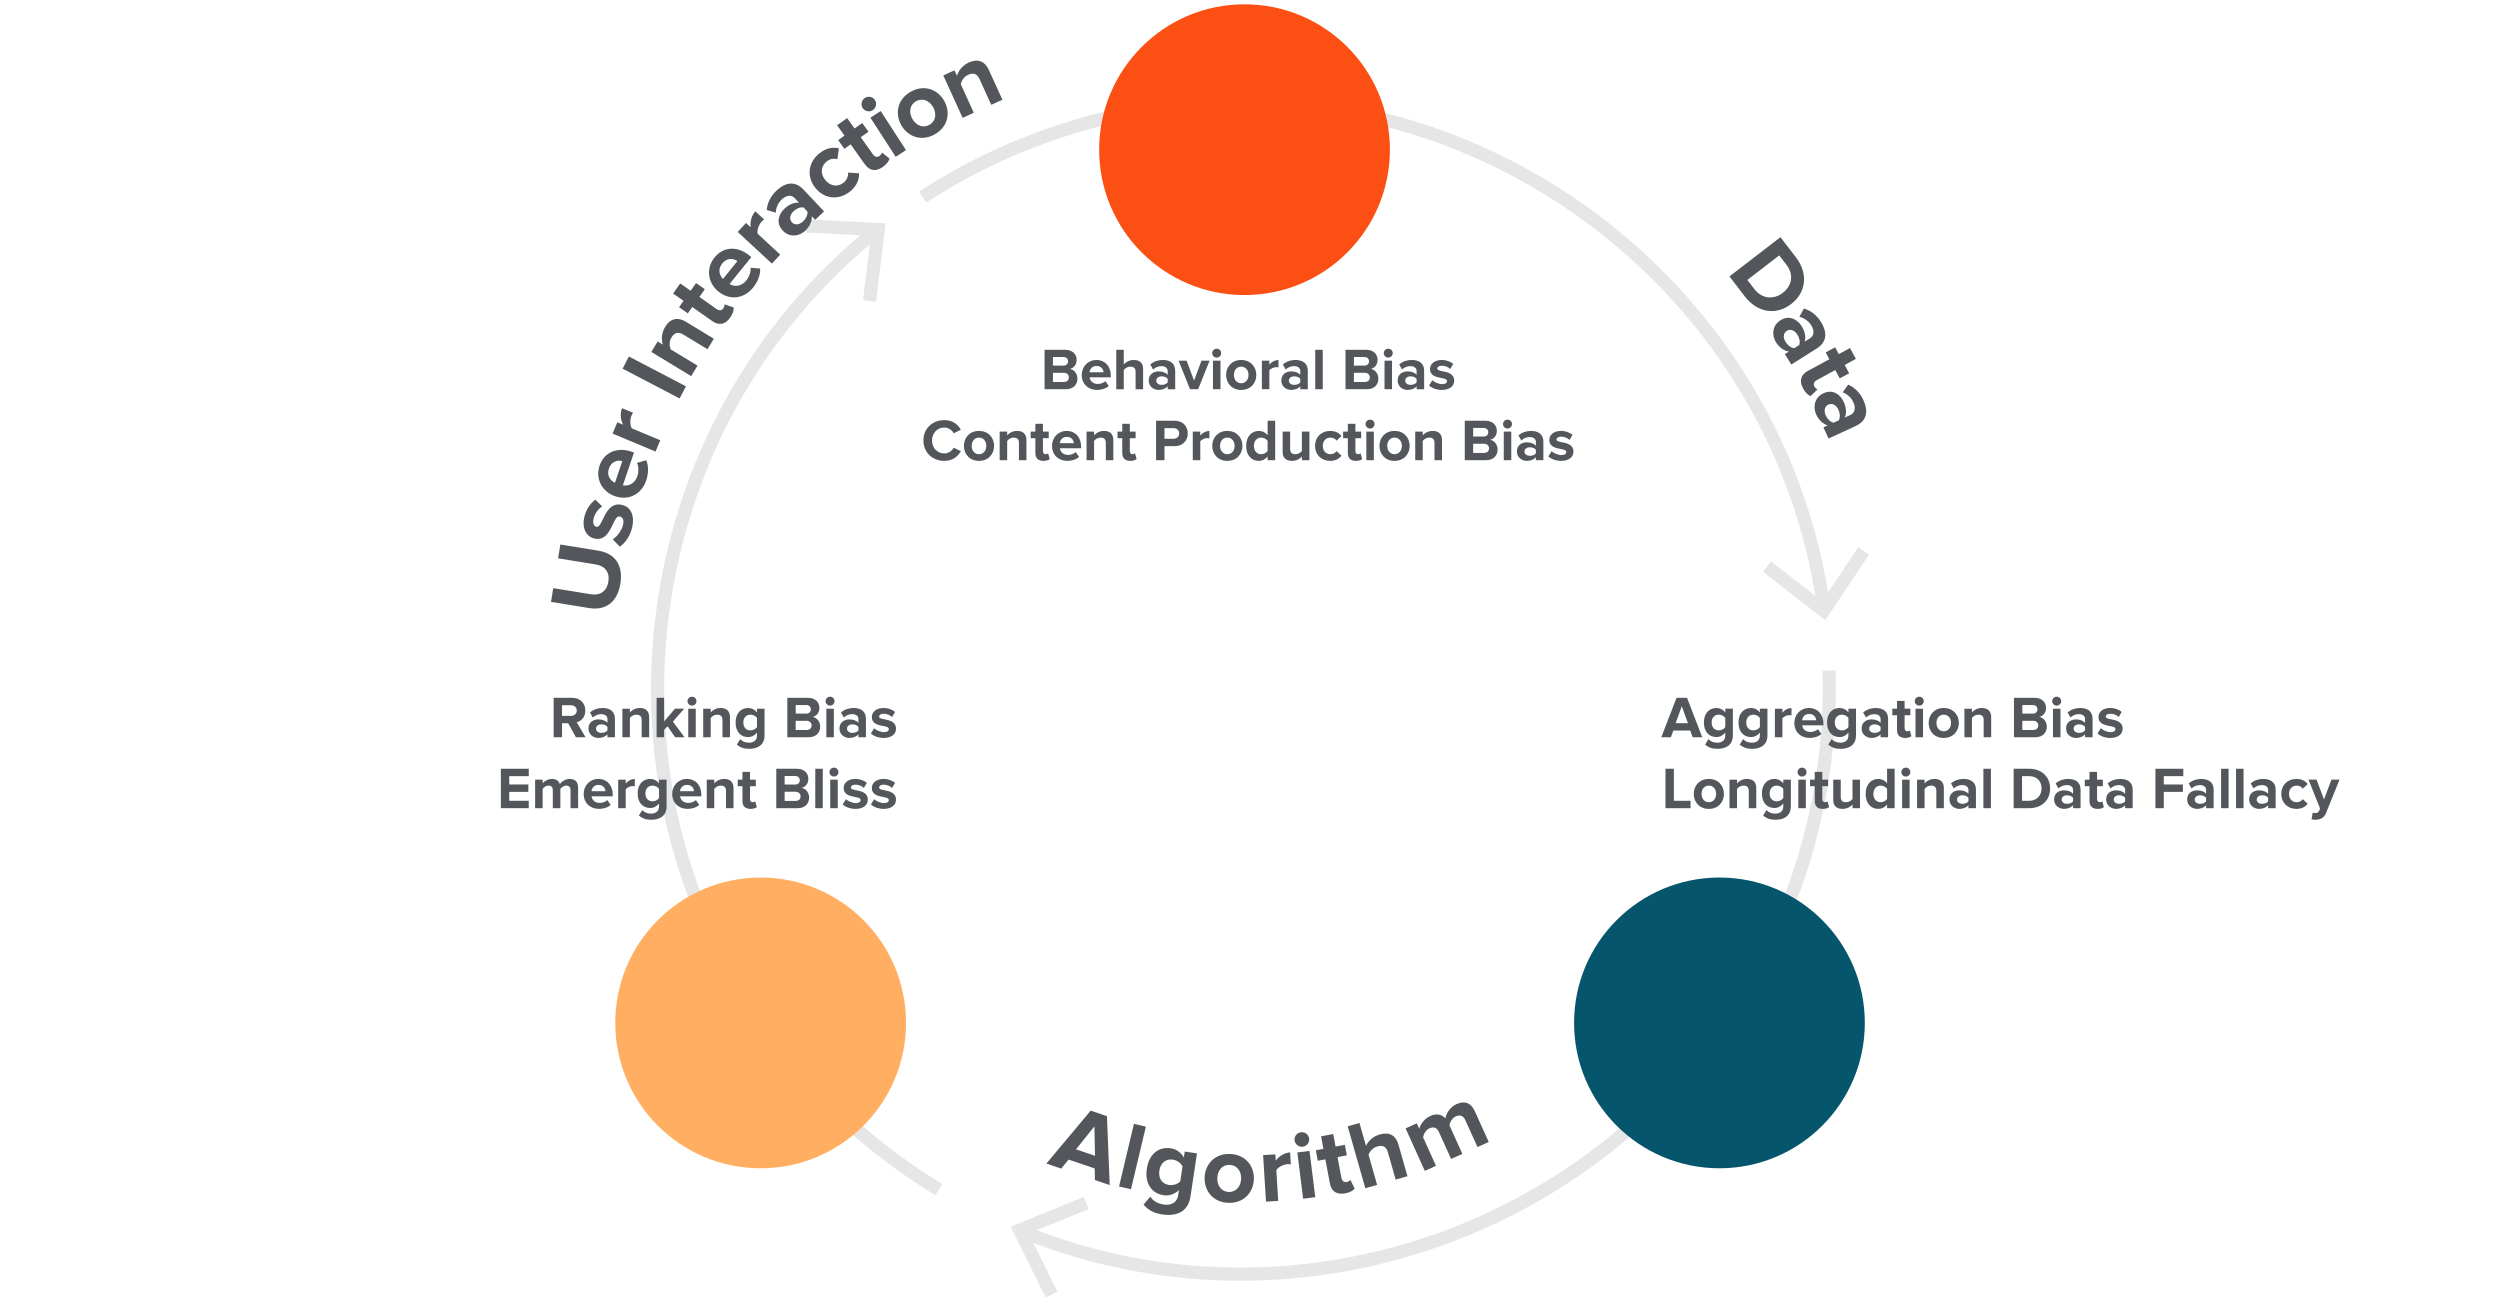 <?xml version="1.0" encoding="UTF-8"?>
<svg id="Layer_1" xmlns="http://www.w3.org/2000/svg" version="1.1" viewBox="0 0 570 300">
  <!-- Generator: Adobe Illustrator 29.3.0, SVG Export Plug-In . SVG Version: 2.1.0 Build 146)  -->
  <defs>
    <style>
      .st0 {
        fill: #fb4f14;
      }

      .st1 {
        fill: #53565a;
      }

      .st2 {
        opacity: .49;
      }

      .st3 {
        fill: #ffae62;
      }

      .st4 {
        fill: none;
        stroke: #ccc;
        stroke-miterlimit: 10;
        stroke-width: 3px;
      }

      .st5 {
        fill: #ccc;
      }

      .st6 {
        fill: #05566c;
      }
    </style>
  </defs>
  <g class="st2">
    <g>
      <path class="st4" d="M210.321,44.961c17.284-11.279,36.982-18.425,57.555-20.828,71.769-8.382,137.809,42.88,147.886,114.058"/>
      <polygon class="st5" points="401.951 130.363 403.791 127.991 415.469 137.07 423.672 124.758 426.17 126.426 416.176 141.418 401.951 130.363"/>
    </g>
    <g>
      <path class="st4" d="M417.022,152.913c.586,19.513-3.108,38.97-10.878,56.979-28.625,66.344-106.038,97.905-172.718,71.045"/>
      <polygon class="st5" points="247.108 272.89 248.243 275.67 234.542 281.244 241.102 294.503 238.41 295.832 230.423 279.682 247.108 272.89"/>
    </g>
    <g>
      <path class="st4" d="M214.059,271.245c-14.697-8.913-27.591-20.61-37.922-34.489-42.734-57.413-31.98-139.218,23.237-183.832"/>
      <polygon class="st5" points="199.743 68.793 196.762 68.431 198.562 53.749 183.786 53.025 183.936 50.026 201.932 50.911 199.743 68.793"/>
    </g>
  </g>
  <circle class="st3" cx="173.428" cy="233.223" r="33.145"/>
  <circle class="st0" cx="283.752" cy="34.126" r="33.145"/>
  <circle class="st6" cx="392.034" cy="233.223" r="33.145"/>
  <g>
    <path class="st1" d="M238.161,79.757h4.729c1.711,0,2.587,1.092,2.587,2.291,0,1.132-.7,1.887-1.549,2.062.956.148,1.725,1.078,1.725,2.21,0,1.347-.903,2.425-2.614,2.425h-4.877v-8.987ZM242.472,83.355c.646,0,1.051-.404,1.051-.97,0-.566-.404-.983-1.051-.983h-2.398v1.953h2.398ZM242.54,87.088c.728,0,1.158-.391,1.158-1.037,0-.566-.404-1.052-1.158-1.052h-2.466v2.089h2.466Z"/>
    <path class="st1" d="M250.006,82.076c1.94,0,3.261,1.455,3.261,3.584v.377h-4.838c.108.821.769,1.509,1.873,1.509.606,0,1.32-.242,1.738-.646l.755,1.105c-.647.593-1.671.903-2.682.903-1.98,0-3.477-1.334-3.477-3.423,0-1.886,1.389-3.408,3.369-3.408ZM248.403,84.877h3.207c-.041-.619-.472-1.441-1.603-1.441-1.065,0-1.522.795-1.603,1.441Z"/>
    <path class="st1" d="M258.915,84.784c0-.903-.472-1.185-1.213-1.185-.66,0-1.185.377-1.482.768v4.379h-1.711v-8.987h1.711v3.328c.418-.498,1.227-1.01,2.291-1.01,1.428,0,2.115.781,2.115,2.048v4.621h-1.711v-3.961Z"/>
    <path class="st1" d="M266.233,88.071c-.444.525-1.212.836-2.062.836-1.037,0-2.263-.701-2.263-2.156,0-1.522,1.226-2.075,2.263-2.075.862,0,1.631.27,2.062.795v-.902c0-.66-.565-1.092-1.428-1.092-.701,0-1.348.257-1.9.769l-.646-1.145c.795-.7,1.819-1.023,2.843-1.023,1.482,0,2.843.593,2.843,2.465v4.204h-1.711v-.674ZM266.233,86.374c-.282-.378-.821-.566-1.374-.566-.674,0-1.226.351-1.226.983,0,.606.552.957,1.226.957.553,0,1.092-.189,1.374-.565v-.809Z"/>
    <path class="st1" d="M268.714,82.237h1.833l1.697,4.527,1.697-4.527h1.847l-2.614,6.508h-1.846l-2.614-6.508Z"/>
    <path class="st1" d="M276.383,80.512c0-.565.472-1.011,1.023-1.011.566,0,1.024.445,1.024,1.011,0,.566-.458,1.024-1.024,1.024-.552,0-1.023-.458-1.023-1.024ZM276.558,82.237h1.711v6.508h-1.711v-6.508Z"/>
    <path class="st1" d="M279.551,85.484c0-1.846,1.293-3.408,3.436-3.408,2.155,0,3.449,1.562,3.449,3.408,0,1.859-1.294,3.423-3.449,3.423-2.143,0-3.436-1.563-3.436-3.423ZM284.658,85.484c0-1.011-.606-1.886-1.671-1.886s-1.657.875-1.657,1.886c0,1.024.593,1.9,1.657,1.9s1.671-.876,1.671-1.9Z"/>
    <path class="st1" d="M287.705,82.237h1.711v.89c.458-.58,1.267-1.038,2.075-1.038v1.671c-.121-.026-.283-.054-.472-.054-.565,0-1.32.323-1.603.741v4.298h-1.711v-6.508Z"/>
    <path class="st1" d="M296.463,88.071c-.444.525-1.212.836-2.062.836-1.037,0-2.263-.701-2.263-2.156,0-1.522,1.226-2.075,2.263-2.075.862,0,1.631.27,2.062.795v-.902c0-.66-.565-1.092-1.428-1.092-.701,0-1.348.257-1.9.769l-.646-1.145c.795-.7,1.819-1.023,2.843-1.023,1.482,0,2.843.593,2.843,2.465v4.204h-1.711v-.674ZM296.463,86.374c-.282-.378-.821-.566-1.374-.566-.674,0-1.226.351-1.226.983,0,.606.552.957,1.226.957.553,0,1.092-.189,1.374-.565v-.809Z"/>
    <path class="st1" d="M299.875,79.757h1.711v8.987h-1.711v-8.987Z"/>
    <path class="st1" d="M306.776,79.757h4.729c1.711,0,2.587,1.092,2.587,2.291,0,1.132-.7,1.887-1.549,2.062.956.148,1.725,1.078,1.725,2.21,0,1.347-.903,2.425-2.614,2.425h-4.877v-8.987ZM311.087,83.355c.646,0,1.051-.404,1.051-.97,0-.566-.404-.983-1.051-.983h-2.398v1.953h2.398ZM311.155,87.088c.728,0,1.158-.391,1.158-1.037,0-.566-.404-1.052-1.158-1.052h-2.466v2.089h2.466Z"/>
    <path class="st1" d="M315.496,80.512c0-.565.472-1.011,1.023-1.011.566,0,1.024.445,1.024,1.011,0,.566-.458,1.024-1.024,1.024-.552,0-1.023-.458-1.023-1.024ZM315.67,82.237h1.711v6.508h-1.711v-6.508Z"/>
    <path class="st1" d="M322.988,88.071c-.444.525-1.212.836-2.062.836-1.037,0-2.264-.701-2.264-2.156,0-1.522,1.227-2.075,2.264-2.075.862,0,1.631.27,2.062.795v-.902c0-.66-.565-1.092-1.428-1.092-.701,0-1.348.257-1.9.769l-.646-1.145c.795-.7,1.819-1.023,2.843-1.023,1.482,0,2.844.593,2.844,2.465v4.204h-1.712v-.674ZM322.988,86.374c-.282-.378-.821-.566-1.374-.566-.674,0-1.227.351-1.227.983,0,.606.553.957,1.227.957.553,0,1.092-.189,1.374-.565v-.809Z"/>
    <path class="st1" d="M326.575,86.697c.471.444,1.441.889,2.25.889.74,0,1.091-.296,1.091-.7,0-.444-.593-.565-1.307-.7-1.118-.216-2.561-.499-2.561-2.062,0-1.092.957-2.048,2.668-2.048,1.105,0,1.98.377,2.628.889l-.688,1.172c-.391-.417-1.132-.754-1.927-.754-.62,0-1.024.283-1.024.646,0,.377.513.485,1.24.634,1.118.215,2.613.525,2.613,2.155,0,1.185-1.01,2.089-2.815,2.089-1.132,0-2.224-.378-2.91-1.011l.741-1.199Z"/>
    <path class="st1" d="M210.537,100.432c0-2.763,2.089-4.648,4.783-4.648,1.98,0,3.126,1.077,3.759,2.196l-1.644.808c-.377-.728-1.185-1.307-2.115-1.307-1.63,0-2.816,1.253-2.816,2.951,0,1.697,1.187,2.95,2.816,2.95.93,0,1.738-.565,2.115-1.307l1.644.795c-.646,1.118-1.778,2.21-3.759,2.21-2.694,0-4.783-1.887-4.783-4.648Z"/>
    <path class="st1" d="M219.77,101.658c0-1.846,1.293-3.408,3.436-3.408,2.155,0,3.449,1.562,3.449,3.408,0,1.859-1.294,3.423-3.449,3.423-2.143,0-3.436-1.563-3.436-3.423ZM224.876,101.658c0-1.011-.606-1.886-1.671-1.886s-1.657.875-1.657,1.886c0,1.024.593,1.9,1.657,1.9s1.671-.876,1.671-1.9Z"/>
    <path class="st1" d="M232.315,100.984c0-.902-.472-1.212-1.199-1.212-.674,0-1.199.377-1.482.768v4.379h-1.711v-6.508h1.711v.849c.418-.498,1.213-1.01,2.277-1.01,1.429,0,2.115.808,2.115,2.074v4.595h-1.711v-3.935Z"/>
    <path class="st1" d="M236.063,103.301v-3.394h-1.078v-1.496h1.078v-1.778h1.725v1.778h1.32v1.496h-1.32v2.937c0,.404.216.715.593.715.256,0,.499-.095.593-.19l.364,1.294c-.256.229-.714.418-1.429.418-1.199,0-1.846-.62-1.846-1.779Z"/>
    <path class="st1" d="M243.233,98.25c1.94,0,3.261,1.455,3.261,3.584v.377h-4.838c.108.821.769,1.509,1.873,1.509.606,0,1.32-.242,1.738-.646l.755,1.105c-.647.593-1.671.903-2.682.903-1.98,0-3.477-1.334-3.477-3.423,0-1.886,1.389-3.408,3.369-3.408ZM241.629,101.051h3.207c-.041-.619-.472-1.441-1.603-1.441-1.065,0-1.522.795-1.603,1.441Z"/>
    <path class="st1" d="M252.127,100.984c0-.902-.472-1.212-1.199-1.212-.674,0-1.199.377-1.482.768v4.379h-1.711v-6.508h1.711v.849c.418-.498,1.213-1.01,2.277-1.01,1.429,0,2.115.808,2.115,2.074v4.595h-1.711v-3.935Z"/>
    <path class="st1" d="M255.875,103.301v-3.394h-1.078v-1.496h1.078v-1.778h1.725v1.778h1.32v1.496h-1.32v2.937c0,.404.216.715.593.715.256,0,.499-.095.593-.19l.364,1.294c-.256.229-.714.418-1.429.418-1.199,0-1.846-.62-1.846-1.779Z"/>
    <path class="st1" d="M263.586,95.931h4.203c1.954,0,3.019,1.321,3.019,2.897,0,1.562-1.078,2.897-3.019,2.897h-2.29v3.193h-1.913v-8.987ZM267.533,97.616h-2.034v2.426h2.034c.755,0,1.32-.472,1.32-1.213,0-.755-.565-1.213-1.32-1.213Z"/>
    <path class="st1" d="M271.955,98.411h1.711v.89c.458-.58,1.267-1.038,2.075-1.038v1.671c-.121-.026-.283-.054-.472-.054-.565,0-1.32.323-1.603.741v4.298h-1.711v-6.508Z"/>
    <path class="st1" d="M276.389,101.658c0-1.846,1.293-3.408,3.436-3.408,2.155,0,3.449,1.562,3.449,3.408,0,1.859-1.294,3.423-3.449,3.423-2.143,0-3.436-1.563-3.436-3.423ZM281.496,101.658c0-1.011-.606-1.886-1.671-1.886s-1.657.875-1.657,1.886c0,1.024.593,1.9,1.657,1.9s1.671-.876,1.671-1.9Z"/>
    <path class="st1" d="M289.016,104.084c-.513.646-1.227.997-2.008.997-1.644,0-2.883-1.24-2.883-3.409,0-2.129,1.226-3.422,2.883-3.422.768,0,1.495.336,2.008.997v-3.315h1.725v8.987h-1.725v-.835ZM289.016,100.512c-.283-.431-.903-.74-1.482-.74-.97,0-1.644.768-1.644,1.899,0,1.118.674,1.887,1.644,1.887.579,0,1.199-.31,1.482-.741v-2.305Z"/>
    <path class="st1" d="M296.834,104.096c-.444.499-1.227.984-2.29.984-1.429,0-2.103-.782-2.103-2.049v-4.621h1.711v3.948c0,.902.472,1.199,1.199,1.199.66,0,1.185-.364,1.482-.741v-4.406h1.711v6.508h-1.711v-.822Z"/>
    <path class="st1" d="M303.276,98.25c1.334,0,2.143.579,2.574,1.172l-1.118,1.051c-.31-.458-.782-.7-1.375-.7-1.037,0-1.765.754-1.765,1.886s.728,1.9,1.765,1.9c.593,0,1.065-.27,1.375-.701l1.118,1.037c-.432.606-1.24,1.187-2.574,1.187-2.007,0-3.449-1.415-3.449-3.423,0-1.994,1.442-3.408,3.449-3.408Z"/>
    <path class="st1" d="M307.307,103.301v-3.394h-1.078v-1.496h1.078v-1.778h1.725v1.778h1.32v1.496h-1.32v2.937c0,.404.216.715.593.715.256,0,.499-.095.593-.19l.364,1.294c-.256.229-.714.418-1.429.418-1.199,0-1.846-.62-1.846-1.779Z"/>
    <path class="st1" d="M311.35,96.686c0-.565.472-1.011,1.023-1.011.566,0,1.024.445,1.024,1.011,0,.566-.458,1.024-1.024,1.024-.552,0-1.023-.458-1.023-1.024ZM311.525,98.411h1.711v6.508h-1.711v-6.508Z"/>
    <path class="st1" d="M314.518,101.658c0-1.846,1.293-3.408,3.436-3.408,2.155,0,3.449,1.562,3.449,3.408,0,1.859-1.294,3.423-3.449,3.423-2.143,0-3.436-1.563-3.436-3.423ZM319.625,101.658c0-1.011-.606-1.886-1.671-1.886s-1.657.875-1.657,1.886c0,1.024.593,1.9,1.657,1.9s1.671-.876,1.671-1.9Z"/>
    <path class="st1" d="M327.064,100.984c0-.902-.472-1.212-1.199-1.212-.674,0-1.199.377-1.482.768v4.379h-1.711v-6.508h1.711v.849c.418-.498,1.213-1.01,2.277-1.01,1.429,0,2.115.808,2.115,2.074v4.595h-1.711v-3.935Z"/>
    <path class="st1" d="M333.966,95.931h4.729c1.712,0,2.587,1.092,2.587,2.291,0,1.132-.7,1.887-1.549,2.062.956.148,1.725,1.078,1.725,2.21,0,1.347-.903,2.425-2.614,2.425h-4.877v-8.987ZM338.278,99.529c.646,0,1.051-.404,1.051-.97,0-.566-.404-.983-1.051-.983h-2.398v1.953h2.398ZM338.345,103.261c.728,0,1.158-.391,1.158-1.037,0-.566-.404-1.052-1.158-1.052h-2.466v2.089h2.466Z"/>
    <path class="st1" d="M342.686,96.686c0-.565.472-1.011,1.023-1.011.566,0,1.024.445,1.024,1.011,0,.566-.458,1.024-1.024,1.024-.552,0-1.023-.458-1.023-1.024ZM342.861,98.411h1.711v6.508h-1.711v-6.508Z"/>
    <path class="st1" d="M350.178,104.245c-.444.525-1.212.836-2.062.836-1.037,0-2.263-.701-2.263-2.156,0-1.522,1.226-2.075,2.263-2.075.862,0,1.631.27,2.062.795v-.902c0-.66-.565-1.092-1.428-1.092-.701,0-1.348.257-1.9.769l-.646-1.145c.795-.7,1.819-1.023,2.843-1.023,1.482,0,2.843.593,2.843,2.465v4.204h-1.711v-.674ZM350.178,102.547c-.282-.378-.821-.566-1.374-.566-.674,0-1.226.351-1.226.983,0,.606.552.957,1.226.957.553,0,1.092-.189,1.374-.565v-.809Z"/>
    <path class="st1" d="M353.765,102.871c.471.444,1.441.889,2.25.889.74,0,1.091-.296,1.091-.7,0-.444-.593-.565-1.307-.7-1.118-.216-2.561-.499-2.561-2.062,0-1.092.957-2.048,2.668-2.048,1.105,0,1.98.377,2.628.889l-.688,1.172c-.391-.417-1.132-.754-1.927-.754-.62,0-1.023.283-1.023.646,0,.377.512.485,1.239.634,1.118.215,2.613.525,2.613,2.155,0,1.185-1.01,2.089-2.815,2.089-1.132,0-2.224-.378-2.91-1.011l.741-1.199Z"/>
  </g>
  <g>
    <path class="st1" d="M385.375,166.569h-3.853l-.566,1.522h-2.183l3.477-8.987h2.397l3.463,8.987h-2.183l-.553-1.522ZM382.047,164.884h2.802l-1.4-3.866-1.401,3.866Z"/>
    <path class="st1" d="M389.541,168.522c.525.58,1.212.809,2.034.809s1.792-.363,1.792-1.644v-.66c-.512.646-1.213,1.024-2.008,1.024-1.63,0-2.869-1.145-2.869-3.314,0-2.129,1.226-3.314,2.869-3.314.781,0,1.482.336,2.008.997v-.836h1.725v6.064c0,2.478-1.913,3.085-3.517,3.085-1.118,0-1.98-.256-2.803-.97l.769-1.24ZM393.368,163.685c-.283-.431-.902-.74-1.469-.74-.97,0-1.644.673-1.644,1.792,0,1.118.674,1.792,1.644,1.792.566,0,1.185-.324,1.469-.741v-2.103Z"/>
    <path class="st1" d="M397.426,168.522c.525.58,1.212.809,2.034.809s1.792-.363,1.792-1.644v-.66c-.512.646-1.213,1.024-2.008,1.024-1.63,0-2.869-1.145-2.869-3.314,0-2.129,1.226-3.314,2.869-3.314.781,0,1.482.336,2.008.997v-.836h1.725v6.064c0,2.478-1.913,3.085-3.517,3.085-1.118,0-1.98-.256-2.803-.97l.769-1.24ZM401.252,163.685c-.283-.431-.902-.74-1.469-.74-.97,0-1.644.673-1.644,1.792,0,1.118.674,1.792,1.644,1.792.566,0,1.185-.324,1.469-.741v-2.103Z"/>
    <path class="st1" d="M404.676,161.584h1.711v.89c.459-.58,1.267-1.038,2.075-1.038v1.671c-.121-.026-.283-.054-.472-.054-.565,0-1.32.323-1.603.741v4.298h-1.711v-6.508Z"/>
    <path class="st1" d="M412.48,161.422c1.94,0,3.261,1.455,3.261,3.584v.377h-4.838c.108.821.769,1.509,1.873,1.509.606,0,1.32-.242,1.738-.646l.755,1.105c-.647.593-1.671.903-2.682.903-1.98,0-3.476-1.334-3.476-3.423,0-1.886,1.388-3.408,3.368-3.408ZM410.877,164.224h3.207c-.041-.619-.472-1.441-1.603-1.441-1.065,0-1.522.795-1.603,1.441Z"/>
    <path class="st1" d="M417.616,168.522c.525.58,1.212.809,2.034.809s1.792-.363,1.792-1.644v-.66c-.512.646-1.213,1.024-2.008,1.024-1.63,0-2.869-1.145-2.869-3.314,0-2.129,1.226-3.314,2.869-3.314.781,0,1.482.336,2.008.997v-.836h1.725v6.064c0,2.478-1.913,3.085-3.517,3.085-1.118,0-1.98-.256-2.803-.97l.769-1.24ZM421.442,163.685c-.283-.431-.902-.74-1.469-.74-.97,0-1.644.673-1.644,1.792,0,1.118.674,1.792,1.644,1.792.566,0,1.185-.324,1.469-.741v-2.103Z"/>
    <path class="st1" d="M428.774,167.418c-.444.525-1.212.836-2.062.836-1.037,0-2.263-.701-2.263-2.156,0-1.522,1.226-2.075,2.263-2.075.862,0,1.631.27,2.062.795v-.902c0-.66-.565-1.092-1.428-1.092-.701,0-1.348.257-1.9.769l-.646-1.145c.795-.7,1.819-1.023,2.843-1.023,1.482,0,2.843.593,2.843,2.465v4.204h-1.711v-.674ZM428.774,165.72c-.282-.378-.821-.566-1.374-.566-.674,0-1.226.351-1.226.983,0,.606.552.957,1.226.957.553,0,1.092-.189,1.374-.565v-.809Z"/>
    <path class="st1" d="M432.522,166.474v-3.394h-1.078v-1.496h1.078v-1.778h1.725v1.778h1.32v1.496h-1.32v2.937c0,.404.216.715.593.715.256,0,.499-.095.593-.19l.364,1.294c-.256.229-.714.418-1.429.418-1.199,0-1.846-.62-1.846-1.779Z"/>
    <path class="st1" d="M436.566,159.859c0-.565.472-1.011,1.023-1.011.566,0,1.024.445,1.024,1.011,0,.566-.458,1.024-1.024,1.024-.552,0-1.023-.458-1.023-1.024ZM436.741,161.584h1.711v6.508h-1.711v-6.508Z"/>
    <path class="st1" d="M439.733,164.831c0-1.846,1.293-3.408,3.436-3.408,2.155,0,3.449,1.562,3.449,3.408,0,1.859-1.294,3.423-3.449,3.423-2.143,0-3.436-1.563-3.436-3.423ZM444.839,164.831c0-1.011-.606-1.886-1.671-1.886s-1.657.875-1.657,1.886c0,1.024.593,1.9,1.657,1.9s1.671-.876,1.671-1.9Z"/>
    <path class="st1" d="M452.279,164.157c0-.902-.472-1.212-1.199-1.212-.674,0-1.199.377-1.482.768v4.379h-1.711v-6.508h1.711v.849c.418-.498,1.213-1.01,2.277-1.01,1.429,0,2.115.808,2.115,2.074v4.595h-1.711v-3.935Z"/>
    <path class="st1" d="M459.181,159.104h4.729c1.712,0,2.587,1.092,2.587,2.291,0,1.132-.7,1.887-1.549,2.062.956.148,1.725,1.078,1.725,2.21,0,1.347-.903,2.425-2.614,2.425h-4.877v-8.987ZM463.493,162.702c.646,0,1.051-.404,1.051-.97,0-.566-.404-.983-1.051-.983h-2.398v1.953h2.398ZM463.56,166.434c.728,0,1.158-.391,1.158-1.037,0-.566-.404-1.052-1.158-1.052h-2.466v2.089h2.466Z"/>
    <path class="st1" d="M467.901,159.859c0-.565.472-1.011,1.023-1.011.566,0,1.024.445,1.024,1.011,0,.566-.458,1.024-1.024,1.024-.552,0-1.023-.458-1.023-1.024ZM468.076,161.584h1.711v6.508h-1.711v-6.508Z"/>
    <path class="st1" d="M475.393,167.418c-.444.525-1.212.836-2.062.836-1.037,0-2.263-.701-2.263-2.156,0-1.522,1.226-2.075,2.263-2.075.862,0,1.631.27,2.062.795v-.902c0-.66-.565-1.092-1.428-1.092-.701,0-1.348.257-1.9.769l-.646-1.145c.795-.7,1.819-1.023,2.843-1.023,1.482,0,2.843.593,2.843,2.465v4.204h-1.711v-.674ZM475.393,165.72c-.282-.378-.821-.566-1.374-.566-.674,0-1.226.351-1.226.983,0,.606.552.957,1.226.957.553,0,1.092-.189,1.374-.565v-.809Z"/>
    <path class="st1" d="M478.98,166.043c.471.444,1.441.889,2.25.889.74,0,1.091-.296,1.091-.7,0-.444-.593-.565-1.307-.7-1.118-.216-2.561-.499-2.561-2.062,0-1.092.957-2.048,2.668-2.048,1.105,0,1.98.377,2.628.889l-.688,1.172c-.391-.417-1.132-.754-1.927-.754-.62,0-1.023.283-1.023.646,0,.377.512.485,1.239.634,1.118.215,2.613.525,2.613,2.155,0,1.185-1.01,2.089-2.815,2.089-1.132,0-2.224-.378-2.91-1.011l.741-1.199Z"/>
    <path class="st1" d="M379.73,175.278h1.913v7.303h3.799v1.685h-5.712v-8.987Z"/>
    <path class="st1" d="M386.172,181.005c0-1.846,1.293-3.408,3.436-3.408,2.155,0,3.449,1.562,3.449,3.408,0,1.859-1.294,3.423-3.449,3.423-2.143,0-3.436-1.563-3.436-3.423ZM391.279,181.005c0-1.011-.606-1.886-1.671-1.886s-1.657.875-1.657,1.886c0,1.024.593,1.9,1.657,1.9s1.671-.876,1.671-1.9Z"/>
    <path class="st1" d="M398.718,180.331c0-.902-.472-1.212-1.199-1.212-.674,0-1.199.377-1.482.768v4.379h-1.711v-6.508h1.711v.849c.418-.498,1.213-1.01,2.277-1.01,1.429,0,2.115.808,2.115,2.074v4.595h-1.711v-3.935Z"/>
    <path class="st1" d="M402.763,184.696c.525.58,1.212.809,2.034.809s1.792-.363,1.792-1.644v-.66c-.512.646-1.213,1.024-2.008,1.024-1.63,0-2.87-1.145-2.87-3.314,0-2.129,1.227-3.314,2.87-3.314.781,0,1.482.336,2.008.997v-.836h1.725v6.064c0,2.478-1.913,3.085-3.517,3.085-1.118,0-1.98-.256-2.803-.97l.769-1.24ZM406.589,179.859c-.283-.431-.902-.74-1.469-.74-.97,0-1.644.673-1.644,1.792,0,1.118.674,1.792,1.644,1.792.566,0,1.185-.324,1.469-.741v-2.103Z"/>
    <path class="st1" d="M409.839,176.033c0-.565.472-1.011,1.023-1.011.566,0,1.024.445,1.024,1.011,0,.566-.458,1.024-1.024,1.024-.552,0-1.023-.458-1.023-1.024ZM410.014,177.757h1.711v6.508h-1.711v-6.508Z"/>
    <path class="st1" d="M413.761,182.648v-3.394h-1.078v-1.496h1.078v-1.778h1.725v1.778h1.32v1.496h-1.32v2.937c0,.404.216.715.593.715.256,0,.499-.095.593-.19l.364,1.294c-.256.229-.714.418-1.429.418-1.199,0-1.846-.62-1.846-1.779Z"/>
    <path class="st1" d="M422.372,183.443c-.444.499-1.227.984-2.29.984-1.429,0-2.103-.782-2.103-2.049v-4.621h1.711v3.948c0,.902.472,1.199,1.199,1.199.66,0,1.185-.364,1.482-.741v-4.406h1.711v6.508h-1.711v-.822Z"/>
    <path class="st1" d="M430.256,183.43c-.513.646-1.227.997-2.008.997-1.644,0-2.883-1.24-2.883-3.409,0-2.129,1.226-3.422,2.883-3.422.768,0,1.495.336,2.008.997v-3.315h1.725v8.987h-1.725v-.835ZM430.256,179.859c-.283-.431-.903-.74-1.482-.74-.97,0-1.644.768-1.644,1.899,0,1.118.674,1.887,1.644,1.887.579,0,1.199-.31,1.482-.741v-2.305Z"/>
    <path class="st1" d="M433.506,176.033c0-.565.472-1.011,1.023-1.011.566,0,1.024.445,1.024,1.011,0,.566-.458,1.024-1.024,1.024-.552,0-1.023-.458-1.023-1.024ZM433.681,177.757h1.711v6.508h-1.711v-6.508Z"/>
    <path class="st1" d="M441.484,180.331c0-.902-.472-1.212-1.199-1.212-.674,0-1.199.377-1.482.768v4.379h-1.711v-6.508h1.711v.849c.418-.498,1.213-1.01,2.277-1.01,1.429,0,2.115.808,2.115,2.074v4.595h-1.711v-3.935Z"/>
    <path class="st1" d="M448.802,183.591c-.444.525-1.212.836-2.062.836-1.037,0-2.264-.701-2.264-2.156,0-1.522,1.227-2.075,2.264-2.075.862,0,1.631.27,2.062.795v-.902c0-.66-.565-1.092-1.428-1.092-.701,0-1.348.257-1.9.769l-.646-1.145c.795-.7,1.819-1.023,2.843-1.023,1.482,0,2.844.593,2.844,2.465v4.204h-1.712v-.674ZM448.802,181.894c-.282-.378-.821-.566-1.374-.566-.674,0-1.227.351-1.227.983,0,.606.553.957,1.227.957.553,0,1.092-.189,1.374-.565v-.809Z"/>
    <path class="st1" d="M452.213,175.278h1.711v8.987h-1.711v-8.987Z"/>
    <path class="st1" d="M459.114,175.278h3.543c2.816,0,4.769,1.792,4.769,4.501s-1.953,4.486-4.769,4.486h-3.543v-8.987ZM462.657,182.581c1.778,0,2.816-1.279,2.816-2.802,0-1.59-.971-2.816-2.816-2.816h-1.63v5.618h1.63Z"/>
    <path class="st1" d="M472.658,183.591c-.444.525-1.212.836-2.062.836-1.037,0-2.264-.701-2.264-2.156,0-1.522,1.227-2.075,2.264-2.075.862,0,1.631.27,2.062.795v-.902c0-.66-.565-1.092-1.428-1.092-.701,0-1.348.257-1.9.769l-.646-1.145c.795-.7,1.819-1.023,2.843-1.023,1.482,0,2.844.593,2.844,2.465v4.204h-1.712v-.674ZM472.658,181.894c-.282-.378-.821-.566-1.374-.566-.674,0-1.227.351-1.227.983,0,.606.553.957,1.227.957.553,0,1.092-.189,1.374-.565v-.809Z"/>
    <path class="st1" d="M476.406,182.648v-3.394h-1.078v-1.496h1.078v-1.778h1.725v1.778h1.32v1.496h-1.32v2.937c0,.404.216.715.593.715.256,0,.499-.095.593-.19l.364,1.294c-.256.229-.714.418-1.429.418-1.199,0-1.846-.62-1.846-1.779Z"/>
    <path class="st1" d="M484.532,183.591c-.444.525-1.212.836-2.062.836-1.037,0-2.263-.701-2.263-2.156,0-1.522,1.226-2.075,2.263-2.075.862,0,1.631.27,2.062.795v-.902c0-.66-.565-1.092-1.428-1.092-.701,0-1.348.257-1.9.769l-.646-1.145c.795-.7,1.819-1.023,2.843-1.023,1.482,0,2.843.593,2.843,2.465v4.204h-1.711v-.674ZM484.532,181.894c-.282-.378-.821-.566-1.374-.566-.674,0-1.226.351-1.226.983,0,.606.552.957,1.226.957.553,0,1.092-.189,1.374-.565v-.809Z"/>
    <path class="st1" d="M491.434,175.278h6.359v1.685h-4.446v1.899h4.352v1.685h-4.352v3.719h-1.913v-8.987Z"/>
    <path class="st1" d="M502.997,183.591c-.444.525-1.212.836-2.062.836-1.037,0-2.263-.701-2.263-2.156,0-1.522,1.226-2.075,2.263-2.075.862,0,1.631.27,2.062.795v-.902c0-.66-.565-1.092-1.428-1.092-.701,0-1.348.257-1.9.769l-.646-1.145c.795-.7,1.819-1.023,2.843-1.023,1.482,0,2.843.593,2.843,2.465v4.204h-1.711v-.674ZM502.997,181.894c-.282-.378-.821-.566-1.374-.566-.674,0-1.226.351-1.226.983,0,.606.552.957,1.226.957.553,0,1.092-.189,1.374-.565v-.809Z"/>
    <path class="st1" d="M506.408,175.278h1.711v8.987h-1.711v-8.987Z"/>
    <path class="st1" d="M509.817,175.278h1.711v8.987h-1.711v-8.987Z"/>
    <path class="st1" d="M517.134,183.591c-.444.525-1.212.836-2.062.836-1.037,0-2.264-.701-2.264-2.156,0-1.522,1.227-2.075,2.264-2.075.862,0,1.631.27,2.062.795v-.902c0-.66-.565-1.092-1.428-1.092-.701,0-1.348.257-1.9.769l-.646-1.145c.795-.7,1.819-1.023,2.843-1.023,1.482,0,2.844.593,2.844,2.465v4.204h-1.712v-.674ZM517.134,181.894c-.282-.378-.821-.566-1.374-.566-.674,0-1.227.351-1.227.983,0,.606.553.957,1.227.957.553,0,1.092-.189,1.374-.565v-.809Z"/>
    <path class="st1" d="M523.577,177.596c1.334,0,2.143.579,2.574,1.172l-1.118,1.051c-.31-.458-.782-.7-1.375-.7-1.037,0-1.765.754-1.765,1.886s.728,1.9,1.765,1.9c.593,0,1.065-.27,1.375-.701l1.118,1.037c-.432.606-1.24,1.187-2.574,1.187-2.007,0-3.449-1.415-3.449-3.423,0-1.994,1.442-3.408,3.449-3.408Z"/>
    <path class="st1" d="M527.837,185.383c.444,0,.741-.121.902-.472l.242-.552-2.641-6.603h1.833l1.697,4.527,1.697-4.527h1.847l-3.059,7.572c-.485,1.226-1.348,1.55-2.466,1.576-.202,0-.634-.04-.849-.094l.256-1.536c.148.067.377.107.539.107Z"/>
  </g>
  <g>
    <path class="st1" d="M129.545,164.899h-1.401v3.193h-1.913v-8.988h4.203c1.873,0,3.019,1.227,3.019,2.898,0,1.59-.997,2.438-1.968,2.668l2.022,3.422h-2.196l-1.765-3.193ZM130.151,160.79h-2.007v2.426h2.007c.769,0,1.348-.459,1.348-1.213,0-.756-.579-1.213-1.348-1.213Z"/>
    <path class="st1" d="M138.494,167.418c-.444.525-1.212.836-2.062.836-1.037,0-2.263-.701-2.263-2.156,0-1.523,1.226-2.076,2.263-2.076.862,0,1.631.27,2.062.795v-.902c0-.66-.565-1.092-1.428-1.092-.701,0-1.348.258-1.9.769l-.646-1.147c.795-.699,1.819-1.023,2.843-1.023,1.482,0,2.843.594,2.843,2.465v4.205h-1.711v-.674ZM138.494,165.721c-.282-.379-.821-.566-1.374-.566-.674,0-1.226.35-1.226.982,0,.607.552.957,1.226.957.553,0,1.092-.188,1.374-.565v-.809Z"/>
    <path class="st1" d="M146.297,164.157c0-.902-.472-1.211-1.199-1.211-.674,0-1.199.377-1.482.768v4.379h-1.711v-6.508h1.711v.848c.418-.498,1.213-1.01,2.277-1.01,1.429,0,2.115.809,2.115,2.074v4.596h-1.711v-3.936Z"/>
    <path class="st1" d="M152.202,165.587l-.782.834v1.672h-1.711v-8.988h1.711v5.377l2.466-2.897h2.103l-2.574,2.951,2.654,3.557h-2.142l-1.725-2.506Z"/>
    <path class="st1" d="M156.745,159.86c0-.566.472-1.012,1.023-1.012.566,0,1.024.445,1.024,1.012s-.458,1.023-1.024,1.023c-.552,0-1.023-.457-1.023-1.023ZM156.919,161.585h1.711v6.508h-1.711v-6.508Z"/>
    <path class="st1" d="M164.722,164.157c0-.902-.472-1.211-1.199-1.211-.674,0-1.199.377-1.482.768v4.379h-1.711v-6.508h1.711v.848c.418-.498,1.213-1.01,2.277-1.01,1.429,0,2.115.809,2.115,2.074v4.596h-1.711v-3.936Z"/>
    <path class="st1" d="M168.767,168.522c.525.58,1.212.809,2.034.809s1.792-.363,1.792-1.643v-.66c-.512.646-1.213,1.023-2.008,1.023-1.63,0-2.869-1.145-2.869-3.314,0-2.129,1.226-3.314,2.869-3.314.781,0,1.482.336,2.008.998v-.836h1.725v6.062c0,2.478-1.913,3.086-3.517,3.086-1.118,0-1.98-.256-2.803-.971l.769-1.24ZM172.593,163.686c-.283-.432-.902-.74-1.469-.74-.97,0-1.644.672-1.644,1.791s.674,1.793,1.644,1.793c.566,0,1.185-.324,1.469-.742v-2.102Z"/>
    <path class="st1" d="M179.508,159.104h4.729c1.712,0,2.587,1.092,2.587,2.291,0,1.133-.7,1.887-1.549,2.062.956.148,1.725,1.078,1.725,2.209,0,1.348-.903,2.426-2.614,2.426h-4.877v-8.988ZM183.82,162.702c.646,0,1.051-.404,1.051-.969,0-.566-.404-.984-1.051-.984h-2.398v1.953h2.398ZM183.887,166.434c.728,0,1.158-.391,1.158-1.037,0-.566-.404-1.051-1.158-1.051h-2.466v2.088h2.466Z"/>
    <path class="st1" d="M188.229,159.86c0-.566.472-1.012,1.023-1.012.566,0,1.024.445,1.024,1.012s-.458,1.023-1.024,1.023c-.552,0-1.023-.457-1.023-1.023ZM188.404,161.585h1.711v6.508h-1.711v-6.508Z"/>
    <path class="st1" d="M195.72,167.418c-.444.525-1.212.836-2.062.836-1.037,0-2.263-.701-2.263-2.156,0-1.523,1.226-2.076,2.263-2.076.862,0,1.631.27,2.062.795v-.902c0-.66-.565-1.092-1.428-1.092-.701,0-1.348.258-1.9.769l-.646-1.147c.795-.699,1.819-1.023,2.843-1.023,1.482,0,2.843.594,2.843,2.465v4.205h-1.711v-.674ZM195.72,165.721c-.282-.379-.821-.566-1.374-.566-.674,0-1.226.35-1.226.982,0,.607.552.957,1.226.957.553,0,1.092-.188,1.374-.565v-.809Z"/>
    <path class="st1" d="M199.307,166.043c.471.445,1.441.889,2.25.889.74,0,1.091-.295,1.091-.699,0-.445-.593-.566-1.307-.701-1.118-.215-2.561-.498-2.561-2.061,0-1.092.957-2.049,2.668-2.049,1.105,0,1.98.377,2.628.889l-.688,1.172c-.391-.416-1.132-.754-1.927-.754-.62,0-1.023.283-1.023.646,0,.377.512.486,1.239.635,1.118.215,2.613.525,2.613,2.154,0,1.185-1.01,2.09-2.815,2.09-1.132,0-2.224-.379-2.91-1.012l.741-1.199Z"/>
    <path class="st1" d="M114.196,175.278h6.359v1.685h-4.446v1.898h4.352v1.685h-4.352v2.033h4.446v1.685h-6.359v-8.988Z"/>
    <path class="st1" d="M130.083,180.157c0-.607-.27-1.037-.971-1.037-.606,0-1.105.402-1.348.754v4.393h-1.725v-4.109c0-.607-.269-1.037-.97-1.037-.593,0-1.091.402-1.348.768v4.379h-1.711v-6.508h1.711v.848c.27-.391,1.132-1.01,2.129-1.01.957,0,1.563.445,1.806,1.185.377-.592,1.239-1.185,2.236-1.185,1.199,0,1.914.633,1.914,1.967v4.703h-1.725v-4.109Z"/>
    <path class="st1" d="M136.447,177.596c1.94,0,3.261,1.455,3.261,3.584v.377h-4.838c.108.822.769,1.51,1.873,1.51.606,0,1.32-.242,1.738-.646l.755,1.103c-.647.594-1.671.904-2.682.904-1.98,0-3.477-1.334-3.477-3.424,0-1.885,1.389-3.408,3.369-3.408ZM134.843,180.399h3.207c-.041-.619-.472-1.441-1.603-1.441-1.065,0-1.522.795-1.603,1.441Z"/>
    <path class="st1" d="M140.949,177.758h1.711v.889c.459-.58,1.267-1.037,2.075-1.037v1.67c-.121-.025-.283-.053-.472-.053-.565,0-1.32.322-1.603.74v4.299h-1.711v-6.508Z"/>
    <path class="st1" d="M146.434,184.696c.525.58,1.212.809,2.034.809s1.792-.363,1.792-1.643v-.66c-.512.646-1.213,1.023-2.008,1.023-1.63,0-2.87-1.145-2.87-3.314,0-2.129,1.227-3.314,2.87-3.314.781,0,1.482.336,2.008.998v-.836h1.725v6.062c0,2.478-1.913,3.086-3.517,3.086-1.118,0-1.98-.256-2.803-.971l.769-1.24ZM150.26,179.86c-.283-.432-.902-.74-1.469-.74-.97,0-1.644.672-1.644,1.791s.674,1.793,1.644,1.793c.566,0,1.185-.324,1.469-.742v-2.102Z"/>
    <path class="st1" d="M156.636,177.596c1.94,0,3.261,1.455,3.261,3.584v.377h-4.838c.108.822.769,1.51,1.873,1.51.606,0,1.32-.242,1.738-.646l.755,1.103c-.647.594-1.671.904-2.682.904-1.98,0-3.477-1.334-3.477-3.424,0-1.885,1.389-3.408,3.369-3.408ZM155.033,180.399h3.207c-.041-.619-.472-1.441-1.603-1.441-1.065,0-1.522.795-1.603,1.441Z"/>
    <path class="st1" d="M165.531,180.331c0-.902-.472-1.211-1.199-1.211-.674,0-1.199.377-1.482.768v4.379h-1.711v-6.508h1.711v.848c.418-.498,1.213-1.01,2.277-1.01,1.429,0,2.115.809,2.115,2.074v4.596h-1.711v-3.936Z"/>
    <path class="st1" d="M169.279,182.649v-3.394h-1.078v-1.496h1.078v-1.779h1.725v1.779h1.32v1.496h-1.32v2.936c0,.404.216.715.593.715.256,0,.499-.094.593-.19l.364,1.295c-.256.229-.714.418-1.429.418-1.199,0-1.846-.621-1.846-1.779Z"/>
    <path class="st1" d="M176.989,175.278h4.729c1.712,0,2.587,1.092,2.587,2.291,0,1.133-.7,1.887-1.549,2.062.956.148,1.725,1.078,1.725,2.209,0,1.348-.903,2.426-2.614,2.426h-4.877v-8.988ZM181.3,178.876c.646,0,1.051-.404,1.051-.969,0-.566-.404-.984-1.051-.984h-2.398v1.953h2.398ZM181.368,182.608c.728,0,1.158-.391,1.158-1.037,0-.566-.404-1.051-1.158-1.051h-2.466v2.088h2.466Z"/>
    <path class="st1" d="M185.883,175.278h1.711v8.988h-1.711v-8.988Z"/>
    <path class="st1" d="M189.119,176.034c0-.566.472-1.012,1.023-1.012.566,0,1.024.445,1.024,1.012s-.458,1.023-1.024,1.023c-.552,0-1.023-.457-1.023-1.023ZM189.293,177.758h1.711v6.508h-1.711v-6.508Z"/>
    <path class="st1" d="M192.878,182.217c.471.445,1.441.889,2.25.889.74,0,1.091-.295,1.091-.699,0-.445-.593-.566-1.307-.701-1.118-.215-2.561-.498-2.561-2.061,0-1.092.957-2.049,2.668-2.049,1.105,0,1.98.377,2.628.889l-.688,1.172c-.391-.416-1.132-.754-1.927-.754-.62,0-1.024.283-1.024.646,0,.377.513.486,1.24.635,1.118.215,2.613.525,2.613,2.154,0,1.185-1.01,2.09-2.815,2.09-1.132,0-2.224-.379-2.91-1.012l.741-1.199Z"/>
    <path class="st1" d="M199.307,182.217c.471.445,1.441.889,2.25.889.74,0,1.091-.295,1.091-.699,0-.445-.593-.566-1.307-.701-1.118-.215-2.561-.498-2.561-2.061,0-1.092.957-2.049,2.668-2.049,1.105,0,1.98.377,2.628.889l-.688,1.172c-.391-.416-1.132-.754-1.927-.754-.62,0-1.023.283-1.023.646,0,.377.512.486,1.239.635,1.118.215,2.613.525,2.613,2.154,0,1.185-1.01,2.09-2.815,2.09-1.132,0-2.224-.379-2.91-1.012l.741-1.199Z"/>
  </g>
  <g>
    <path class="st1" d="M125.631,137.225l.508-3.128,8.602,1.399c2.022.328,3.602-.62,3.966-2.856.362-2.237-.839-3.615-2.86-3.942l-8.602-1.398.513-3.15,8.688,1.412c3.604.587,5.713,3.114,4.997,7.523-.717,4.41-3.539,6.135-7.101,5.558l-8.711-1.417Z"/>
    <path class="st1" d="M139.709,122.975c.894-.566,1.992-1.92,2.32-3.199.301-1.172-.026-1.847-.666-2.011-.703-.181-1.136.709-1.639,1.783-.795,1.683-1.828,3.849-4.301,3.214-1.727-.443-2.852-2.345-2.157-5.051.448-1.749,1.4-2.981,2.474-3.797l1.575,1.563c-.819.448-1.653,1.483-1.976,2.741-.252.981.032,1.734.608,1.884.596.152.975-.614,1.504-1.705.796-1.683,1.893-3.923,4.472-3.26,1.876.48,2.894,2.444,2.161,5.302-.459,1.791-1.499,3.364-2.779,4.194l-1.597-1.659Z"/>
    <path class="st1" d="M136.716,106.133c1.02-2.997,3.962-4.274,7.252-3.157l.582.198-2.538,7.476c1.326.265,2.734-.396,3.315-2.103.317-.938.317-2.168-.088-3.025l2.103-.586c.577,1.31.519,3.056-.012,4.616-1.039,3.062-3.887,4.674-7.114,3.577-2.916-.99-4.54-3.936-3.501-6.996ZM140.207,110.084l1.683-4.957c-.979-.263-2.476-.027-3.068,1.722-.559,1.645.429,2.771,1.386,3.235Z"/>
    <path class="st1" d="M139.664,98.86l1.078-2.578,1.339.56c-.583-1.055-.765-2.561-.255-3.778l2.517,1.052c-.118.167-.26.394-.378.677-.357.853-.347,2.192.104,2.882l6.473,2.707-1.078,2.578-9.8-4.1Z"/>
    <path class="st1" d="M141.947,84.054l1.445-2.768,13.004,6.793-1.445,2.768-13.004-6.793Z"/>
    <path class="st1" d="M155.812,76.29c-1.26-.765-2.092-.369-2.709.646-.571.941-.489,1.994-.183,2.722l6.114,3.71-1.45,2.389-9.086-5.514,1.449-2.39,1.185.72c-.343-1.007-.385-2.55.518-4.036,1.21-1.995,2.921-2.269,4.689-1.196l6.415,3.893-1.449,2.391-5.494-3.334Z"/>
    <path class="st1" d="M162.373,73.197l-4.533-3.191-1.013,1.44-1.997-1.407,1.013-1.438-2.375-1.672,1.622-2.304,2.374,1.672,1.24-1.762,1.998,1.405-1.241,1.763,3.922,2.761c.54.38,1.156.384,1.51-.12.241-.342.344-.755.307-.97l2.068.731c.065.558-.113,1.347-.784,2.301-1.127,1.601-2.562,1.882-4.11.792Z"/>
    <path class="st1" d="M162.924,58.69c1.992-2.465,5.195-2.648,7.899-.464l.479.388-4.966,6.144c1.155.707,2.706.573,3.839-.83.623-.77,1.049-1.927.963-2.872l2.179.175c.089,1.431-.567,3.05-1.605,4.333-2.032,2.517-5.263,3.047-7.916.903-2.396-1.935-2.905-5.262-.872-7.777ZM164.838,63.603l3.291-4.073c-.828-.585-2.314-.881-3.477.558-1.094,1.352-.553,2.75.185,3.516Z"/>
    <path class="st1" d="M168.196,52.883l1.898-2.049,1.065.986c-.185-1.191.164-2.669,1.06-3.636l2.002,1.855c-.166.114-.379.278-.588.503-.628.679-1.078,1.942-.893,2.744l5.148,4.769-1.898,2.049-7.795-7.222Z"/>
    <path class="st1" d="M185.098,49.312c.062,1.123-.502,2.352-1.509,3.304-1.232,1.162-3.473,1.705-5.104-.021-1.707-1.808-.871-3.839.36-5.002,1.023-.967,2.237-1.508,3.339-1.367l-1.013-1.072c-.74-.783-1.895-.661-2.919.306-.832.786-1.312,1.815-1.394,3.042l-2.052-.634c.157-1.724,1.012-3.256,2.227-4.402,1.76-1.662,4.039-2.484,6.139-.261l4.713,4.99-2.03,1.918-.757-.8ZM183.195,47.297c-.757-.13-1.609.25-2.265.869-.8.755-1.062,1.79-.353,2.543.681.72,1.728.516,2.529-.239.656-.619,1.083-1.448.997-2.213l-.908-.96Z"/>
    <path class="st1" d="M186.796,34.981c1.694-1.368,3.314-1.461,4.472-1.15l-.343,2.482c-.864-.265-1.711-.089-2.465.519-1.317,1.065-1.468,2.769-.307,4.207,1.16,1.438,2.872,1.667,4.191.603.752-.607,1.075-1.434,1.025-2.3l2.485.171c.074,1.213-.357,2.777-2.053,4.147-2.551,2.058-5.834,1.739-7.892-.81-2.047-2.533-1.665-5.81.885-7.869Z"/>
    <path class="st1" d="M197.162,37.434l-3.21-4.521-1.434,1.019-1.415-1.991,1.435-1.019-1.682-2.368,2.296-1.63,1.682,2.368,1.758-1.249,1.414,1.991-1.759,1.248,2.777,3.911c.382.538.962.747,1.464.39.342-.241.574-.597.611-.811l1.707,1.379c-.125.546-.557,1.23-1.507,1.906-1.596,1.132-3.043.92-4.139-.623Z"/>
    <path class="st1" d="M196.68,24.624c-.501-.776-.249-1.803.508-2.292.775-.502,1.798-.299,2.3.477.501.775.279,1.81-.497,2.312-.757.49-1.809.28-2.311-.496ZM198.449,26.833l2.347-1.517,5.769,8.919-2.347,1.518-5.769-8.92Z"/>
    <path class="st1" d="M205.482,28.519c-1.478-2.625-.89-5.887,2.159-7.603,3.068-1.728,6.16-.539,7.64,2.088,1.49,2.647.9,5.906-2.166,7.633-3.049,1.716-6.143.529-7.633-2.118ZM212.75,24.428c-.81-1.438-2.374-2.198-3.89-1.346-1.514.854-1.656,2.575-.846,4.013.82,1.457,2.365,2.228,3.881,1.376,1.514-.854,1.675-2.585.855-4.043Z"/>
    <path class="st1" d="M223.342,18.046c-.612-1.342-1.522-1.484-2.603-.99-1.002.457-1.528,1.373-1.683,2.146l2.965,6.507-2.543,1.158-4.406-9.671,2.542-1.158.575,1.261c.283-1.023,1.117-2.322,2.699-3.044,2.123-.967,3.692-.231,4.55,1.651l3.111,6.828-2.543,1.16-2.665-5.848Z"/>
  </g>
  <g>
    <path class="st1" d="M405.938,54.077l3.528,4.586c2.804,3.641,2.431,7.953-1.073,10.649-3.502,2.696-7.748,1.94-10.552-1.702l-3.528-4.584,11.625-8.949ZM400.019,65.932c1.77,2.301,4.46,2.368,6.429.854,2.057-1.584,2.678-4.06.84-6.447l-1.623-2.109-7.269,5.596,1.623,2.107Z"/>
    <path class="st1" d="M407.868,80.153c-1.113-.156-2.209-.946-2.947-2.12-.902-1.433-1.001-3.735,1.01-5.001,2.103-1.325,3.932-.111,4.835,1.321.749,1.19,1.046,2.486.694,3.54l1.248-.785c.912-.574,1.016-1.732.266-2.924-.61-.967-1.526-1.638-2.715-1.955l1.02-1.89c1.66.489,2.997,1.622,3.889,3.036,1.289,2.047,1.653,4.443-.934,6.071l-5.808,3.657-1.487-2.363.93-.588ZM410.212,78.678c.275-.72.067-1.627-.414-2.392-.585-.931-1.551-1.39-2.425-.838-.838.528-.84,1.595-.255,2.526.48.763,1.21,1.344,1.978,1.405l1.116-.702Z"/>
    <path class="st1" d="M412.223,84.547l4.873-2.644-.841-1.547,2.147-1.163.838,1.547,2.553-1.387,1.342,2.475-2.553,1.385,1.029,1.897-2.147,1.163-1.027-1.894-4.215,2.286c-.58.315-.857.864-.565,1.406.2.367.523.642.733.704l-1.573,1.528c-.527-.189-1.155-.7-1.711-1.725-.934-1.721-.548-3.13,1.115-4.032Z"/>
    <path class="st1" d="M416.733,96.984c-1.082-.3-2.066-1.226-2.647-2.485-.709-1.537-.509-3.835,1.649-4.829,2.258-1.04,3.914.399,4.623,1.938.59,1.278.715,2.602.231,3.598l1.34-.615c.979-.452,1.23-1.586.641-2.864-.478-1.038-1.3-1.823-2.438-2.292l1.256-1.74c1.582.699,2.763,1.996,3.462,3.514,1.013,2.197,1.063,4.621-1.712,5.9l-6.232,2.874-1.17-2.538.998-.46ZM419.25,95.825c.365-.678.278-1.606-.101-2.425-.46-.999-1.356-1.578-2.296-1.145-.898.414-1.041,1.473-.581,2.472.378.818,1.026,1.488,1.778,1.65l1.199-.552Z"/>
  </g>
  <g>
    <path class="st1" d="M249.588,266.407l-5.959-2.024-1.675,2.058-3.374-1.147,10.094-12.069,3.709,1.26.635,15.715-3.376-1.147-.054-2.644ZM245.327,262.054l4.334,1.472-.137-6.715-4.197,5.243Z"/>
    <path class="st1" d="M258.539,256.232l2.72.645-3.393,14.277-2.718-.645,3.391-14.277Z"/>
    <path class="st1" d="M262.263,272.837c.708,1.062,1.763,1.599,3.09,1.798,1.327.198,2.981-.154,3.292-2.222l.16-1.066c-.984.921-2.207,1.36-3.491,1.168-2.632-.394-4.357-2.544-3.833-6.047.516-3.438,2.783-5.056,5.438-4.658,1.262.19,2.312.902,3.001,2.096l.202-1.349,2.785.417-1.467,9.791c-.6,4.004-3.836,4.521-6.426,4.133-1.806-.271-3.137-.893-4.291-2.245l1.54-1.815ZM269.614,265.951c-.353-.766-1.279-1.415-2.194-1.553-1.566-.234-2.816.69-3.087,2.497-.272,1.806.654,3.057,2.221,3.291.914.137,1.993-.234,2.551-.842l.51-3.394Z"/>
    <path class="st1" d="M274.648,268.483c.097-3.012,2.29-5.494,5.784-5.381,3.517.112,5.546,2.731,5.449,5.743-.099,3.032-2.291,5.515-5.808,5.401-3.496-.113-5.524-2.731-5.426-5.764ZM282.979,268.751c.054-1.647-.89-3.108-2.627-3.166-1.736-.055-2.749,1.343-2.803,2.991-.055,1.67.867,3.131,2.603,3.187,1.736.057,2.772-1.341,2.826-3.012Z"/>
    <path class="st1" d="M287.99,263.369l2.789-.172.089,1.448c.689-.99,1.959-1.818,3.277-1.9l.168,2.723c-.199-.031-.466-.06-.773-.04-.922.057-2.119.661-2.538,1.37l.435,7.004-2.788.173-.658-10.605Z"/>
    <path class="st1" d="M295.16,260c-.114-.917.56-1.733,1.456-1.845.916-.115,1.748.512,1.863,1.429.115.918-.535,1.753-1.452,1.868-.895.11-1.753-.536-1.867-1.452ZM295.793,262.758l2.773-.347,1.317,10.546-2.772.347-1.318-10.546Z"/>
    <path class="st1" d="M303.204,269.784l-1.017-5.451-1.73.323-.447-2.401,1.73-.322-.532-2.856,2.769-.516.532,2.854,2.119-.396.448,2.401-2.12.396.879,4.715c.121.648.56,1.082,1.166.969.41-.076.771-.301.894-.479l.972,1.967c-.343.444-1.022.885-2.169,1.097-1.925.36-3.148-.442-3.494-2.301Z"/>
    <path class="st1" d="M316.44,262.723c-.404-1.417-1.272-1.65-2.436-1.318-1.036.295-1.692,1.123-1.983,1.869l1.961,6.876-2.688.766-4.022-14.111,2.687-.767,1.49,5.227c.433-.971,1.473-2.136,3.144-2.612,2.242-.64,3.672.28,4.239,2.269l2.067,7.256-2.686.767-1.773-6.22Z"/>
    <path class="st1" d="M334.104,255.413c-.408-.902-1.1-1.363-2.142-.892-.902.407-1.372,1.345-1.497,2.029l2.955,6.536-2.567,1.16-2.765-6.115c-.407-.901-1.099-1.361-2.141-.891-.883.398-1.353,1.336-1.488,2.049l2.945,6.517-2.547,1.152-4.378-9.685,2.546-1.152.572,1.264c.138-.764,1.005-2.266,2.487-2.937,1.424-.644,2.625-.39,3.484.551.163-1.138,1.048-2.6,2.531-3.269,1.784-.808,3.273-.346,4.171,1.64l3.163,6.998-2.565,1.16-2.766-6.115Z"/>
  </g>
</svg>